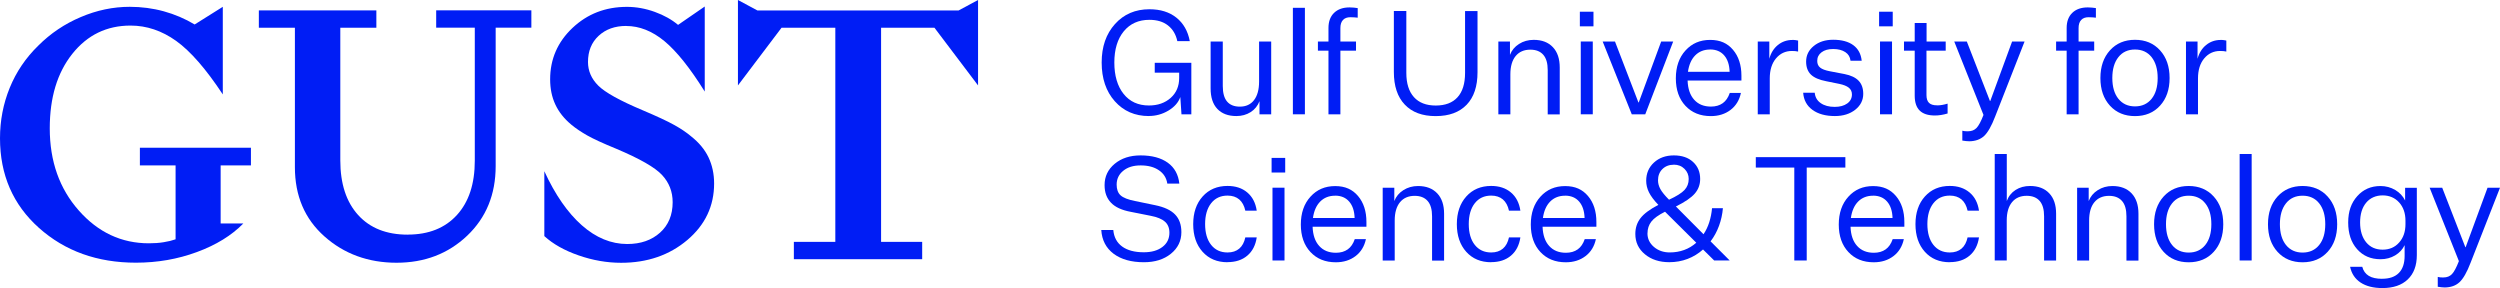 <svg width="243" height="28" viewBox="0 0 243 28" fill="none" xmlns="http://www.w3.org/2000/svg">
<path d="M111.671 11.28C110.313 11.28 109.209 10.798 108.357 9.84C107.505 8.881 107.082 7.625 107.082 6.078C107.082 4.531 107.515 3.295 108.377 2.336C109.238 1.377 110.357 0.9 111.725 0.9C112.795 0.9 113.666 1.173 114.348 1.718C115.029 2.263 115.462 3.022 115.647 3.995H114.435C114.294 3.338 113.988 2.832 113.52 2.467C113.053 2.102 112.45 1.927 111.72 1.927C110.669 1.927 109.841 2.302 109.228 3.046C108.62 3.791 108.313 4.803 108.313 6.078C108.313 7.353 108.615 8.38 109.214 9.129C109.812 9.879 110.635 10.253 111.676 10.253C112.537 10.253 113.243 10.005 113.793 9.514C114.343 9.022 114.615 8.375 114.615 7.582V7.061H112.241V6.102H115.798V11.11H114.839L114.727 9.436C114.538 9.961 114.153 10.399 113.569 10.75C112.98 11.1 112.348 11.275 111.661 11.275L111.671 11.28Z" fill="#001DF5"/>
<path d="M123.56 4.039V11.114H122.422V9.835C122.251 10.282 121.969 10.638 121.565 10.896C121.161 11.153 120.699 11.28 120.173 11.28C119.375 11.28 118.762 11.046 118.324 10.584C117.886 10.122 117.672 9.455 117.672 8.594V4.034H118.854V8.365C118.854 9.032 118.991 9.533 119.268 9.864C119.545 10.195 119.959 10.365 120.514 10.365C121.103 10.365 121.565 10.156 121.891 9.732C122.217 9.309 122.383 8.711 122.383 7.932V4.034H123.565L123.56 4.039Z" fill="#001DF5"/>
<path d="M126.836 0.759V11.11H125.668V0.759H126.836Z" fill="#001DF5"/>
<path d="M129.127 11.114V4.925H128.101V4.039H129.127V2.715C129.127 2.088 129.312 1.596 129.677 1.246C130.042 0.895 130.544 0.72 131.181 0.72C131.312 0.72 131.449 0.725 131.595 0.74C131.741 0.754 131.862 0.769 131.969 0.788V1.718C131.887 1.708 131.78 1.698 131.653 1.689C131.527 1.679 131.395 1.674 131.254 1.674C130.943 1.674 130.704 1.762 130.539 1.942C130.368 2.122 130.286 2.384 130.286 2.73V4.039H131.804V4.925H130.286V11.114H129.132H129.127Z" fill="#001DF5"/>
<path d="M143.615 1.071V7.022C143.615 8.39 143.265 9.446 142.559 10.18C141.854 10.915 140.851 11.285 139.547 11.285C138.243 11.285 137.25 10.91 136.544 10.166C135.834 9.421 135.483 8.365 135.483 6.993V1.071H136.695V7.09C136.695 8.112 136.943 8.896 137.435 9.441C137.926 9.986 138.632 10.258 139.552 10.258C140.472 10.258 141.187 9.991 141.674 9.45C142.16 8.91 142.404 8.127 142.404 7.095V1.076H143.615V1.071Z" fill="#001DF5"/>
<path d="M145.645 4.039H146.769V5.333C146.939 4.891 147.231 4.54 147.65 4.273C148.068 4.005 148.545 3.874 149.075 3.874C149.874 3.874 150.492 4.112 150.939 4.584C151.387 5.056 151.606 5.718 151.606 6.56V11.119H150.438V6.813C150.438 6.156 150.297 5.659 150.01 5.329C149.723 4.998 149.304 4.827 148.749 4.827C148.141 4.827 147.664 5.032 147.323 5.445C146.983 5.859 146.808 6.448 146.808 7.217V11.114H145.64V4.039H145.645Z" fill="#001DF5"/>
<path d="M154.886 2.56H153.562V1.139H154.886V2.56ZM154.818 11.11H153.65V4.034H154.818V11.11Z" fill="#001DF5"/>
<path d="M159.918 11.114H158.609L155.781 4.039H156.978L159.256 9.961H159.285L161.465 4.039H162.633L159.918 11.114Z" fill="#001DF5"/>
<path d="M168.123 9.032H169.218C169.067 9.737 168.731 10.287 168.206 10.686C167.68 11.085 167.043 11.285 166.293 11.285C165.271 11.285 164.449 10.954 163.826 10.287C163.203 9.621 162.892 8.73 162.892 7.616C162.892 6.501 163.203 5.596 163.826 4.91C164.449 4.219 165.247 3.878 166.225 3.878C167.203 3.878 167.904 4.2 168.449 4.842C168.994 5.484 169.267 6.326 169.267 7.367V7.83H164.035C164.064 8.638 164.279 9.26 164.678 9.698C165.077 10.141 165.617 10.36 166.303 10.36C166.76 10.36 167.145 10.248 167.452 10.029C167.758 9.81 167.982 9.479 168.133 9.037L168.123 9.032ZM166.225 4.813C165.636 4.813 165.15 5.003 164.775 5.382C164.4 5.762 164.167 6.292 164.069 6.978H168.118C168.099 6.302 167.924 5.771 167.593 5.387C167.262 5.003 166.804 4.808 166.22 4.808L166.225 4.813Z" fill="#001DF5"/>
<path d="M174.226 3.883C174.328 3.883 174.426 3.883 174.523 3.898C174.615 3.908 174.703 3.922 174.776 3.942V5.012C174.703 4.993 174.61 4.978 174.503 4.968C174.396 4.959 174.284 4.954 174.172 4.954C173.545 4.954 173.029 5.197 172.625 5.679C172.221 6.161 172.021 6.813 172.021 7.625V11.114H170.854V4.039H171.978V5.713C172.129 5.149 172.406 4.706 172.81 4.375C173.214 4.049 173.686 3.883 174.231 3.883H174.226Z" fill="#001DF5"/>
<path d="M178.348 11.28C177.448 11.28 176.723 11.08 176.173 10.681C175.623 10.282 175.321 9.728 175.268 9.012H176.392C176.431 9.445 176.625 9.781 176.976 10.024C177.326 10.268 177.779 10.389 178.333 10.389C178.84 10.389 179.244 10.277 179.55 10.058C179.857 9.839 180.008 9.543 180.008 9.178C180.008 8.905 179.905 8.686 179.706 8.526C179.501 8.36 179.19 8.238 178.771 8.151L177.521 7.898C176.825 7.766 176.324 7.547 176.017 7.246C175.706 6.939 175.555 6.521 175.555 5.985C175.555 5.377 175.803 4.871 176.299 4.467C176.796 4.063 177.423 3.864 178.183 3.864C179.01 3.864 179.662 4.039 180.139 4.389C180.616 4.74 180.888 5.246 180.957 5.903H179.871C179.832 5.547 179.667 5.265 179.365 5.066C179.063 4.866 178.669 4.764 178.183 4.764C177.696 4.764 177.341 4.871 177.058 5.08C176.776 5.29 176.635 5.572 176.635 5.917C176.635 6.2 176.728 6.419 176.917 6.569C177.107 6.725 177.423 6.842 177.876 6.929L179.282 7.197C179.901 7.319 180.363 7.538 180.66 7.849C180.961 8.165 181.107 8.589 181.107 9.124C181.107 9.742 180.845 10.258 180.329 10.667C179.808 11.075 179.151 11.28 178.353 11.28H178.348Z" fill="#001DF5"/>
<path d="M183.973 2.56H182.649V1.139H183.973V2.56ZM183.905 11.11H182.737V4.034H183.905V11.11Z" fill="#001DF5"/>
<path d="M188.28 10.243C188.451 10.243 188.616 10.229 188.782 10.199C188.947 10.17 189.122 10.131 189.307 10.073V11.031C189.083 11.095 188.869 11.148 188.665 11.178C188.46 11.211 188.266 11.226 188.066 11.226C187.409 11.226 186.918 11.066 186.596 10.749C186.27 10.433 186.11 9.946 186.11 9.299V4.924H185.068V4.039H186.11V2.238H187.263V4.039H189.122V4.924H187.253V9.241C187.253 9.586 187.336 9.839 187.502 10C187.667 10.161 187.925 10.238 188.28 10.238V10.243Z" fill="#001DF5"/>
<path d="M191.302 12.759C191.638 12.759 191.91 12.652 192.12 12.438C192.324 12.224 192.553 11.801 192.796 11.173L189.954 4.039H191.176L193.424 9.82H193.453L195.575 4.039H196.787L193.93 11.324C193.575 12.253 193.215 12.881 192.855 13.217C192.494 13.548 192.018 13.723 191.429 13.732C191.336 13.732 191.224 13.728 191.098 13.713C190.971 13.698 190.85 13.684 190.738 13.664V12.706C190.82 12.725 190.903 12.74 190.976 12.75C191.049 12.759 191.161 12.764 191.302 12.764V12.759Z" fill="#001DF5"/>
<path d="M200.879 11.114V4.925H199.853V4.039H200.879V2.715C200.879 2.088 201.064 1.596 201.429 1.246C201.794 0.895 202.296 0.72 202.933 0.72C203.064 0.72 203.201 0.725 203.347 0.74C203.493 0.754 203.614 0.769 203.721 0.788V1.718C203.639 1.708 203.532 1.698 203.405 1.689C203.279 1.679 203.142 1.674 203.006 1.674C202.695 1.674 202.456 1.762 202.291 1.942C202.12 2.122 202.038 2.384 202.038 2.73V4.039H203.556V4.925H202.038V11.114H200.884H200.879Z" fill="#001DF5"/>
<path d="M207.522 3.869C208.524 3.869 209.337 4.209 209.955 4.891C210.573 5.572 210.885 6.467 210.885 7.586C210.885 8.706 210.573 9.596 209.955 10.273C209.337 10.949 208.524 11.285 207.522 11.285C206.519 11.285 205.707 10.949 205.089 10.273C204.471 9.596 204.159 8.701 204.159 7.586C204.159 6.472 204.471 5.572 205.089 4.891C205.707 4.209 206.519 3.869 207.522 3.869ZM207.522 4.813C206.836 4.813 206.296 5.061 205.906 5.557C205.512 6.054 205.317 6.73 205.317 7.582C205.317 8.433 205.512 9.11 205.906 9.601C206.3 10.092 206.841 10.341 207.522 10.341C208.203 10.341 208.743 10.092 209.138 9.601C209.532 9.11 209.726 8.438 209.726 7.582C209.726 6.725 209.527 6.054 209.138 5.557C208.743 5.061 208.203 4.813 207.522 4.813Z" fill="#001DF5"/>
<path d="M215.849 3.883C215.951 3.883 216.049 3.883 216.146 3.898C216.238 3.908 216.326 3.922 216.399 3.942V5.012C216.326 4.993 216.234 4.978 216.126 4.968C216.019 4.959 215.907 4.954 215.796 4.954C215.168 4.954 214.652 5.197 214.248 5.679C213.844 6.161 213.645 6.813 213.645 7.625V11.114H212.477V4.039H213.601V5.713C213.752 5.149 214.029 4.706 214.433 4.375C214.837 4.049 215.309 3.883 215.854 3.883H215.849Z" fill="#001DF5"/>
<path d="M111.195 25.489C109.964 25.489 108.986 25.217 108.246 24.667C107.511 24.117 107.107 23.348 107.044 22.356H108.212C108.275 23.061 108.567 23.596 109.078 23.966C109.589 24.336 110.29 24.521 111.18 24.521C111.93 24.521 112.533 24.351 112.986 24.005C113.439 23.665 113.667 23.202 113.667 22.618C113.667 22.161 113.521 21.801 113.229 21.543C112.937 21.285 112.475 21.095 111.837 20.974L109.925 20.594C109.054 20.433 108.407 20.142 107.993 19.708C107.574 19.275 107.365 18.706 107.365 17.991C107.365 17.159 107.691 16.468 108.348 15.922C109.005 15.377 109.842 15.105 110.864 15.105C111.969 15.105 112.85 15.343 113.507 15.815C114.164 16.288 114.538 16.969 114.631 17.849H113.463C113.38 17.295 113.108 16.862 112.645 16.55C112.188 16.234 111.594 16.078 110.874 16.078C110.154 16.078 109.604 16.253 109.18 16.599C108.752 16.944 108.538 17.397 108.538 17.947C108.538 18.404 108.664 18.755 108.922 18.988C109.18 19.222 109.648 19.407 110.324 19.538L112.295 19.947C113.166 20.127 113.808 20.424 114.217 20.847C114.626 21.27 114.83 21.84 114.83 22.565C114.83 23.416 114.49 24.117 113.808 24.667C113.127 25.217 112.256 25.489 111.185 25.489H111.195Z" fill="#001DF5"/>
<path d="M119.312 25.489C118.31 25.489 117.502 25.154 116.893 24.477C116.285 23.801 115.979 22.905 115.979 21.791C115.979 20.677 116.285 19.776 116.898 19.095C117.511 18.414 118.319 18.073 119.312 18.073C120.091 18.073 120.733 18.282 121.234 18.706C121.736 19.129 122.042 19.718 122.154 20.477H121.045C120.942 20 120.743 19.635 120.456 19.387C120.164 19.139 119.784 19.012 119.317 19.012C118.64 19.012 118.11 19.261 117.721 19.757C117.331 20.253 117.137 20.93 117.137 21.781C117.137 22.633 117.331 23.309 117.721 23.801C118.11 24.292 118.64 24.54 119.317 24.54C119.784 24.54 120.164 24.414 120.456 24.166C120.748 23.918 120.942 23.553 121.045 23.076H122.154C122.042 23.835 121.736 24.428 121.239 24.847C120.743 25.27 120.1 25.48 119.312 25.48V25.489Z" fill="#001DF5"/>
<path d="M124.922 16.769H123.599V15.348H124.922V16.769ZM124.854 25.319H123.686V18.244H124.854V25.319Z" fill="#001DF5"/>
<path d="M131.673 23.241H132.768C132.617 23.946 132.281 24.496 131.756 24.895C131.23 25.294 130.593 25.494 129.843 25.494C128.821 25.494 127.999 25.163 127.376 24.496C126.753 23.829 126.441 22.939 126.441 21.825C126.441 20.71 126.753 19.805 127.376 19.119C127.999 18.428 128.797 18.087 129.775 18.087C130.753 18.087 131.454 18.409 131.999 19.051C132.544 19.693 132.817 20.535 132.817 21.576V22.039H127.585C127.614 22.846 127.828 23.469 128.227 23.907C128.626 24.35 129.167 24.569 129.853 24.569C130.31 24.569 130.695 24.457 131.001 24.238C131.308 24.019 131.532 23.688 131.683 23.246L131.673 23.241ZM129.775 19.022C129.186 19.022 128.699 19.212 128.325 19.591C127.95 19.971 127.716 20.501 127.619 21.187H131.668C131.649 20.511 131.473 19.98 131.142 19.596C130.812 19.212 130.354 19.017 129.77 19.017L129.775 19.022Z" fill="#001DF5"/>
<path d="M134.403 18.248H135.527V19.542C135.698 19.1 135.99 18.749 136.408 18.482C136.827 18.214 137.304 18.082 137.834 18.082C138.632 18.082 139.25 18.321 139.698 18.793C140.146 19.265 140.365 19.927 140.365 20.769V25.328H139.197V21.022C139.197 20.365 139.056 19.868 138.769 19.538C138.481 19.207 138.063 19.036 137.508 19.036C136.9 19.036 136.423 19.241 136.082 19.654C135.742 20.068 135.566 20.657 135.566 21.426V25.323H134.398V18.248H134.403Z" fill="#001DF5"/>
<path d="M144.939 25.489C143.937 25.489 143.129 25.154 142.52 24.477C141.912 23.801 141.605 22.905 141.605 21.791C141.605 20.677 141.912 19.776 142.525 19.095C143.138 18.414 143.946 18.073 144.939 18.073C145.718 18.073 146.36 18.282 146.861 18.706C147.363 19.129 147.669 19.718 147.781 20.477H146.672C146.569 20 146.37 19.635 146.083 19.387C145.791 19.139 145.411 19.012 144.944 19.012C144.267 19.012 143.737 19.261 143.348 19.757C142.958 20.253 142.764 20.93 142.764 21.781C142.764 22.633 142.958 23.309 143.348 23.801C143.737 24.292 144.267 24.54 144.944 24.54C145.411 24.54 145.791 24.414 146.083 24.166C146.375 23.918 146.569 23.553 146.672 23.076H147.781C147.669 23.835 147.363 24.428 146.866 24.847C146.37 25.27 145.727 25.48 144.939 25.48V25.489Z" fill="#001DF5"/>
<path d="M154.025 23.241H155.12C154.97 23.946 154.634 24.496 154.108 24.895C153.583 25.294 152.945 25.494 152.196 25.494C151.174 25.494 150.351 25.163 149.728 24.496C149.105 23.829 148.794 22.939 148.794 21.825C148.794 20.71 149.105 19.805 149.728 19.119C150.351 18.428 151.149 18.087 152.128 18.087C153.106 18.087 153.806 18.409 154.352 19.051C154.897 19.693 155.169 20.535 155.169 21.576V22.039H149.938C149.967 22.846 150.181 23.469 150.58 23.907C150.979 24.35 151.519 24.569 152.205 24.569C152.663 24.569 153.047 24.457 153.354 24.238C153.66 24.019 153.884 23.688 154.035 23.246L154.025 23.241ZM152.128 19.022C151.539 19.022 151.052 19.212 150.677 19.591C150.303 19.971 150.069 20.501 149.972 21.187H154.021C154.001 20.511 153.826 19.98 153.495 19.596C153.164 19.212 152.707 19.017 152.123 19.017L152.128 19.022Z" fill="#001DF5"/>
<path d="M168.123 25.319H166.619L165.534 24.249C165.086 24.652 164.58 24.959 164.03 25.168C163.48 25.378 162.886 25.485 162.258 25.485C161.3 25.485 160.511 25.232 159.888 24.716C159.266 24.205 158.954 23.548 158.954 22.74C158.954 22.151 159.12 21.64 159.455 21.207C159.786 20.774 160.365 20.346 161.193 19.913C160.76 19.465 160.458 19.056 160.278 18.691C160.098 18.326 160.01 17.952 160.01 17.567C160.01 16.857 160.258 16.268 160.764 15.801C161.266 15.339 161.913 15.105 162.696 15.105C163.48 15.105 164.098 15.314 164.56 15.738C165.023 16.161 165.256 16.711 165.256 17.397C165.256 17.942 165.081 18.414 164.731 18.818C164.38 19.222 163.767 19.64 162.896 20.069L165.582 22.769C165.816 22.424 166.001 22.034 166.137 21.611C166.273 21.183 166.366 20.725 166.41 20.239H167.466C167.417 20.828 167.29 21.402 167.086 21.957C166.882 22.511 166.609 23.013 166.268 23.46L168.127 25.319H168.123ZM160.132 22.677C160.132 23.202 160.341 23.64 160.76 24C161.178 24.356 161.689 24.536 162.302 24.536C162.799 24.536 163.266 24.458 163.704 24.297C164.142 24.137 164.531 23.903 164.877 23.592L161.84 20.579C161.202 20.901 160.76 21.217 160.511 21.538C160.263 21.859 160.137 22.239 160.137 22.677H160.132ZM162.692 16.01C162.244 16.01 161.874 16.151 161.587 16.433C161.3 16.716 161.159 17.081 161.159 17.528C161.159 17.82 161.237 18.107 161.392 18.385C161.548 18.667 161.825 19.008 162.229 19.412C162.959 19.076 163.461 18.759 163.733 18.468C164.006 18.176 164.142 17.82 164.142 17.397C164.142 17.012 164.006 16.686 163.733 16.414C163.461 16.142 163.115 16.005 162.692 16.005V16.01Z" fill="#001DF5"/>
<path d="M175.618 25.319H174.406V16.287H170.664V15.275H179.37V16.287H175.613V25.319H175.618Z" fill="#001DF5"/>
<path d="M183.959 23.241H185.054C184.903 23.946 184.567 24.496 184.042 24.895C183.516 25.294 182.879 25.494 182.129 25.494C181.107 25.494 180.285 25.163 179.662 24.496C179.039 23.829 178.728 22.939 178.728 21.825C178.728 20.71 179.039 19.805 179.662 19.119C180.285 18.428 181.083 18.087 182.061 18.087C183.039 18.087 183.74 18.409 184.285 19.051C184.83 19.693 185.103 20.535 185.103 21.576V22.039H179.871C179.9 22.846 180.114 23.469 180.514 23.907C180.913 24.35 181.453 24.569 182.139 24.569C182.596 24.569 182.981 24.457 183.287 24.238C183.594 24.019 183.818 23.688 183.969 23.246L183.959 23.241ZM182.061 19.022C181.472 19.022 180.986 19.212 180.611 19.591C180.236 19.971 180.003 20.501 179.905 21.187H183.954C183.935 20.511 183.76 19.98 183.429 19.596C183.098 19.212 182.64 19.017 182.056 19.017L182.061 19.022Z" fill="#001DF5"/>
<path d="M189.516 25.489C188.514 25.489 187.706 25.154 187.098 24.477C186.489 23.801 186.183 22.905 186.183 21.791C186.183 20.677 186.489 19.776 187.102 19.095C187.716 18.414 188.519 18.073 189.516 18.073C190.295 18.073 190.932 18.282 191.438 18.706C191.945 19.129 192.246 19.718 192.358 20.477H191.249C191.146 20 190.947 19.635 190.66 19.387C190.368 19.139 189.988 19.012 189.521 19.012C188.845 19.012 188.314 19.261 187.925 19.757C187.536 20.253 187.341 20.93 187.341 21.781C187.341 22.633 187.536 23.309 187.925 23.801C188.314 24.292 188.845 24.54 189.521 24.54C189.988 24.54 190.368 24.414 190.66 24.166C190.952 23.918 191.146 23.553 191.249 23.076H192.358C192.246 23.835 191.94 24.428 191.443 24.847C190.947 25.27 190.305 25.48 189.516 25.48V25.489Z" fill="#001DF5"/>
<path d="M195.06 14.968V19.538C195.23 19.08 195.512 18.72 195.916 18.462C196.32 18.204 196.787 18.078 197.322 18.078C198.121 18.078 198.739 18.316 199.186 18.788C199.634 19.26 199.853 19.922 199.853 20.764V25.323H198.685V21.017C198.685 20.36 198.544 19.864 198.257 19.533C197.97 19.202 197.551 19.032 196.996 19.032C196.388 19.032 195.911 19.236 195.571 19.649C195.23 20.063 195.055 20.652 195.055 21.421V25.319H193.887V14.968H195.055H195.06Z" fill="#001DF5"/>
<path d="M201.896 18.248H203.021V19.542C203.191 19.1 203.483 18.749 203.902 18.482C204.32 18.214 204.792 18.082 205.327 18.082C206.126 18.082 206.748 18.321 207.191 18.793C207.639 19.265 207.858 19.927 207.858 20.769V25.328H206.69V21.022C206.69 20.365 206.549 19.868 206.262 19.538C205.975 19.207 205.556 19.036 205.001 19.036C204.393 19.036 203.916 19.241 203.575 19.654C203.235 20.068 203.064 20.657 203.064 21.426V25.323H201.896V18.248Z" fill="#001DF5"/>
<path d="M212.739 18.078C213.741 18.078 214.554 18.419 215.172 19.1C215.79 19.781 216.101 20.677 216.101 21.796C216.101 22.915 215.79 23.806 215.172 24.482C214.554 25.158 213.741 25.494 212.739 25.494C211.736 25.494 210.924 25.158 210.305 24.482C209.687 23.806 209.376 22.91 209.376 21.796C209.376 20.681 209.687 19.781 210.305 19.1C210.924 18.419 211.736 18.078 212.739 18.078ZM212.739 19.022C212.053 19.022 211.517 19.27 211.123 19.767C210.729 20.263 210.534 20.939 210.534 21.791C210.534 22.643 210.729 23.319 211.123 23.811C211.517 24.302 212.057 24.55 212.739 24.55C213.42 24.55 213.96 24.302 214.354 23.811C214.749 23.319 214.943 22.648 214.943 21.791C214.943 20.935 214.749 20.263 214.354 19.767C213.96 19.27 213.42 19.022 212.739 19.022Z" fill="#001DF5"/>
<path d="M218.861 14.968V25.319H217.693V14.968H218.861Z" fill="#001DF5"/>
<path d="M223.811 18.078C224.813 18.078 225.626 18.419 226.244 19.1C226.862 19.781 227.174 20.677 227.174 21.796C227.174 22.915 226.862 23.806 226.244 24.482C225.626 25.158 224.813 25.494 223.811 25.494C222.808 25.494 221.996 25.158 221.378 24.482C220.76 23.806 220.448 22.91 220.448 21.796C220.448 20.681 220.76 19.781 221.378 19.1C221.996 18.419 222.808 18.078 223.811 18.078ZM223.811 19.022C223.125 19.022 222.59 19.27 222.195 19.767C221.801 20.263 221.606 20.939 221.606 21.791C221.606 22.643 221.801 23.319 222.195 23.811C222.59 24.302 223.13 24.55 223.811 24.55C224.492 24.55 225.032 24.302 225.427 23.811C225.821 23.319 226.016 22.648 226.016 21.791C226.016 20.935 225.821 20.263 225.427 19.767C225.032 19.27 224.492 19.022 223.811 19.022Z" fill="#001DF5"/>
<path d="M231.549 27.095C232.259 27.095 232.804 26.905 233.174 26.525C233.544 26.146 233.729 25.596 233.729 24.871V23.829C233.534 24.243 233.223 24.574 232.809 24.822C232.39 25.07 231.918 25.197 231.383 25.197C230.444 25.197 229.689 24.871 229.11 24.219C228.531 23.567 228.244 22.701 228.244 21.625C228.244 20.55 228.536 19.722 229.125 19.066C229.709 18.409 230.463 18.082 231.383 18.082C231.909 18.082 232.386 18.214 232.819 18.467C233.252 18.725 233.568 19.066 233.777 19.489V18.253H234.916V24.793C234.916 25.815 234.619 26.603 234.03 27.163C233.442 27.723 232.619 28 231.568 28C230.697 28 229.991 27.82 229.451 27.465C228.911 27.109 228.57 26.598 228.429 25.932H229.612C229.714 26.326 229.928 26.618 230.244 26.812C230.561 27.007 230.999 27.1 231.553 27.1L231.549 27.095ZM231.592 24.267C232.249 24.267 232.785 24.039 233.193 23.576C233.607 23.119 233.811 22.52 233.811 21.791V21.455C233.811 20.725 233.607 20.131 233.193 19.674C232.78 19.221 232.244 18.992 231.592 18.992C230.94 18.992 230.381 19.231 229.991 19.703C229.597 20.175 229.402 20.817 229.402 21.625C229.402 22.433 229.602 23.075 229.991 23.552C230.385 24.029 230.921 24.267 231.592 24.267Z" fill="#001DF5"/>
<path d="M237.51 26.968C237.846 26.968 238.118 26.861 238.328 26.647C238.532 26.433 238.761 26.01 239.004 25.382L236.162 18.248H237.384L239.632 24.029H239.661L241.788 18.248H243L240.143 25.533C239.788 26.462 239.428 27.09 239.067 27.426C238.707 27.762 238.23 27.932 237.642 27.942C237.549 27.942 237.437 27.937 237.311 27.922C237.184 27.907 237.062 27.893 236.95 27.873V26.915C237.033 26.934 237.116 26.949 237.189 26.959C237.262 26.968 237.374 26.973 237.515 26.973L237.51 26.968Z" fill="#001DF5"/>
<path d="M17.067 23.26V16.078H13.597V14.36H24.391V16.078H21.447V21.718H23.656C22.512 22.886 21.004 23.815 19.135 24.501C17.266 25.192 15.291 25.533 13.213 25.533C9.451 25.533 6.312 24.404 3.786 22.151C1.265 19.898 0 16.993 0 13.445C0 11.718 0.316 10.083 0.944 8.54C1.572 6.997 2.497 5.63 3.713 4.443C4.905 3.25 6.283 2.321 7.85 1.659C9.412 0.993 11.003 0.662 12.614 0.662C13.758 0.662 14.862 0.808 15.923 1.1C16.984 1.392 17.987 1.82 18.921 2.379L21.656 0.662V9.177C20.021 6.701 18.507 4.968 17.12 3.975C15.729 2.983 14.254 2.486 12.687 2.486C10.375 2.486 8.487 3.401 7.027 5.236C5.567 7.07 4.837 9.479 4.837 12.472C4.837 15.674 5.777 18.336 7.66 20.462C9.538 22.589 11.811 23.649 14.473 23.649C14.984 23.649 15.466 23.616 15.909 23.543C16.352 23.474 16.736 23.377 17.067 23.26Z" fill="#001DF5"/>
<path d="M39.633 22.803C41.667 22.803 43.259 22.166 44.417 20.895C45.575 19.62 46.15 17.864 46.15 15.62V2.691H42.397V1.007H51.649V2.691H48.179V16.146C48.179 18.9 47.254 21.158 45.41 22.91C43.565 24.662 41.273 25.538 38.543 25.538C35.813 25.538 33.453 24.686 31.535 22.978C29.618 21.275 28.664 19.032 28.664 16.253V2.696H25.16V1.012H36.582V2.696H33.078V15.591C33.078 17.859 33.657 19.625 34.81 20.9C35.969 22.175 37.575 22.808 39.628 22.808L39.633 22.803Z" fill="#001DF5"/>
<path d="M60.866 2.521C59.766 2.521 58.876 2.842 58.184 3.484C57.493 4.127 57.153 4.973 57.153 6.025C57.153 6.891 57.484 7.655 58.15 8.321C58.817 8.988 60.258 9.786 62.477 10.72C63.854 11.304 64.871 11.776 65.523 12.141C66.175 12.502 66.725 12.871 67.168 13.246C67.937 13.854 68.506 14.536 68.867 15.295C69.227 16.054 69.412 16.901 69.412 17.835C69.412 20.029 68.54 21.864 66.803 23.334C65.061 24.803 62.92 25.543 60.374 25.543C58.997 25.543 57.62 25.304 56.238 24.823C54.861 24.346 53.751 23.718 52.909 22.949V16.643C53.96 18.93 55.177 20.681 56.554 21.898C57.931 23.115 59.406 23.718 60.968 23.718C62.277 23.718 63.338 23.348 64.156 22.613C64.973 21.879 65.382 20.891 65.382 19.655C65.382 18.628 65.037 17.747 64.35 17.008C63.664 16.268 62.185 15.426 59.917 14.467C58.608 13.932 57.659 13.494 57.06 13.153C56.467 12.813 55.956 12.472 55.537 12.122C54.836 11.538 54.316 10.886 53.98 10.161C53.639 9.436 53.474 8.618 53.474 7.708C53.474 5.747 54.199 4.083 55.644 2.716C57.094 1.348 58.856 0.667 60.934 0.667C61.844 0.667 62.749 0.832 63.65 1.158C64.55 1.484 65.299 1.908 65.908 2.419L68.501 0.633V8.9C67.076 6.613 65.766 4.978 64.579 3.995C63.387 3.012 62.151 2.526 60.866 2.526V2.521Z" fill="#001DF5"/>
<path d="M81.188 2.696H75.966L71.728 8.302V0L73.621 1.017H93.174L95.067 0V8.302L90.829 2.696H85.641V23.509H89.636V25.192H77.163V23.509H81.193V2.696H81.188Z" fill="#001DF5"/>
</svg>
